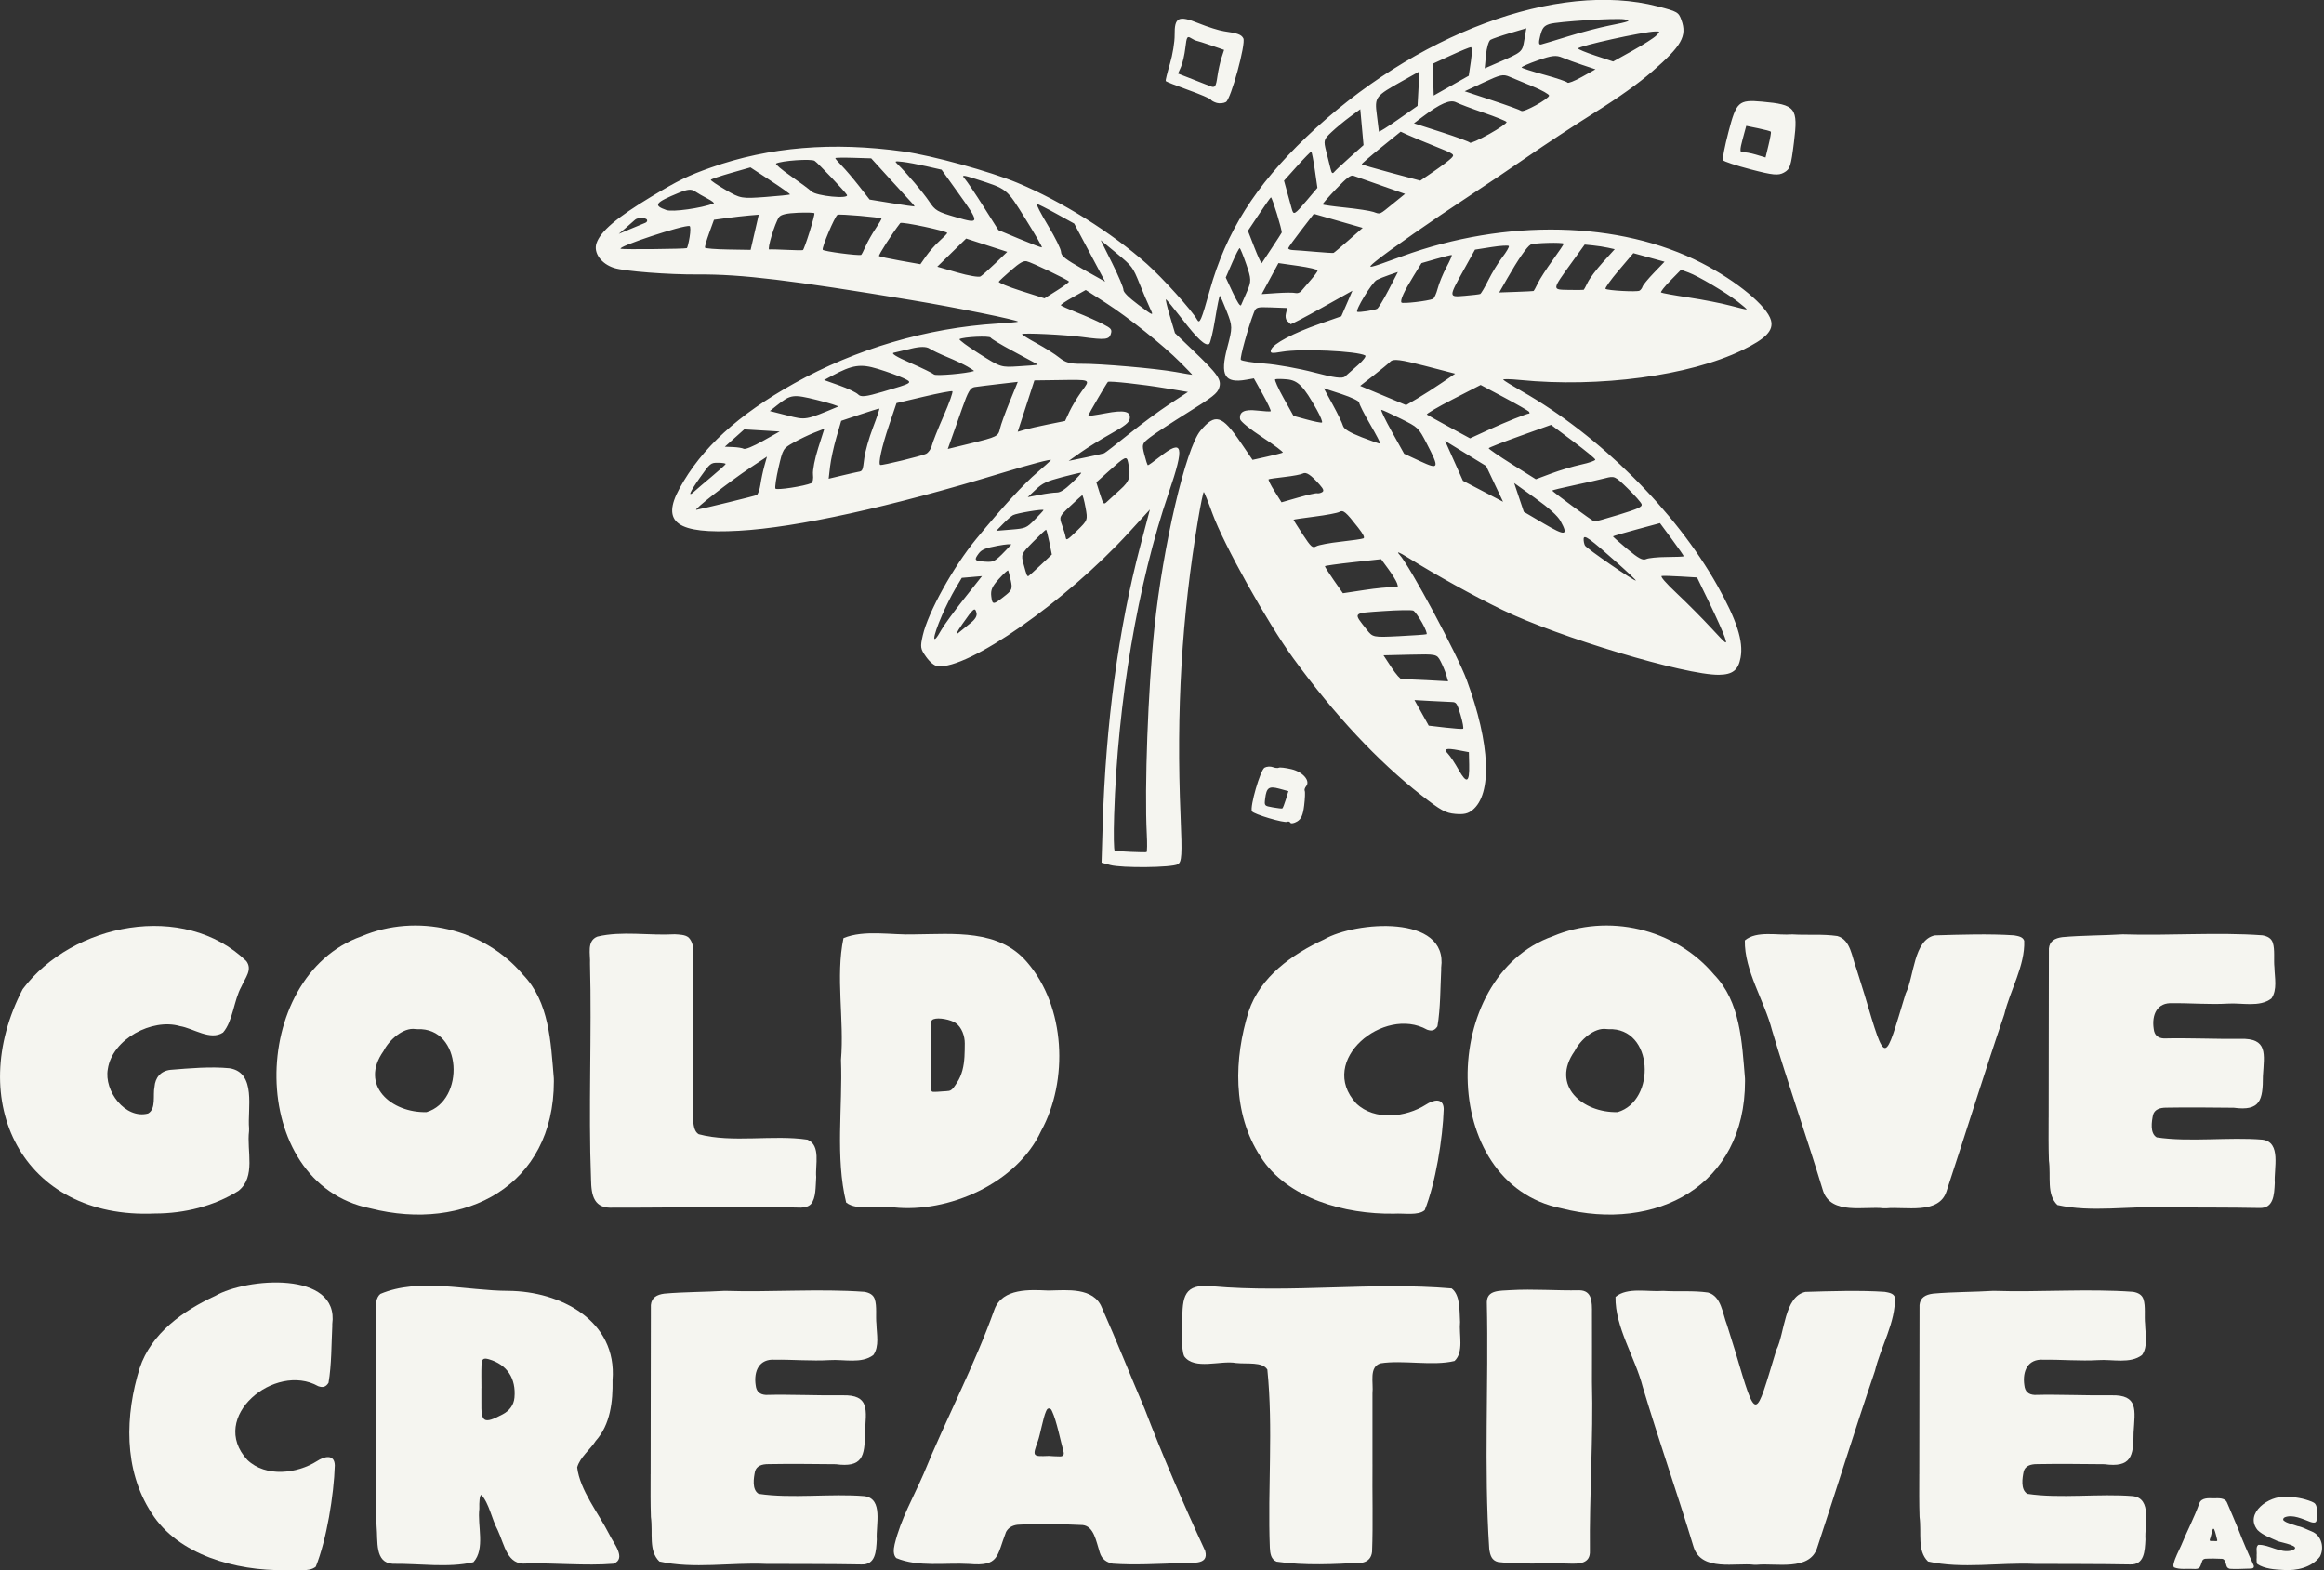 <?xml version="1.0" encoding="UTF-8" standalone="no"?>
<svg
   width="1707.122"
   height="1153.407"
   viewBox="0 0 1707.122 1153.407"
   version="1.1"
   xml:space="preserve"
   style="clip-rule:evenodd;fill-rule:evenodd;stroke-linejoin:round;stroke-miterlimit:2"
   id="svg20"
   sodipodi:docname="secondary.svg"
   inkscape:version="1.3.2 (091e20ef0f, 2023-11-25)"
   xmlns:inkscape="http://www.inkscape.org/namespaces/inkscape"
   xmlns:sodipodi="http://sodipodi.sourceforge.net/DTD/sodipodi-0.dtd"
   xmlns="http://www.w3.org/2000/svg"
   xmlns:svg="http://www.w3.org/2000/svg"
   xmlns:serif="http://www.serif.com/"><rect x="0" y="0" width="1707.122" height="1153.407" fill="#333333" stroke="none"/><defs
   id="defs20" /><sodipodi:namedview
   id="namedview20"
   pagecolor="#ffffff"
   bordercolor="#000000"
   borderopacity="0.25"
   inkscape:showpageshadow="2"
   inkscape:pageopacity="0.0"
   inkscape:pagecheckerboard="0"
   inkscape:deskcolor="#d1d1d1"
   inkscape:zoom="0.409"
   inkscape:cx="834.96333"
   inkscape:cy="547.67726"
   inkscape:window-width="1872"
   inkscape:window-height="1009"
   inkscape:window-x="20"
   inkscape:window-y="20"
   inkscape:window-maximized="1"
   inkscape:current-layer="svg20" />
    <g
   transform="translate(-2219.794,-2574.872)"
   id="g20"
   style="fill:#f5f5f0;fill-opacity:1">
        <g
   id="Secondary-Logo"
   serif:id="Secondary Logo"
   transform="matrix(0.571,0,0,1,2056.03,2121.79)"
   style="fill:#f5f5f0;fill-opacity:1">
            
            <g
   id="palms.svg"
   transform="matrix(1.241,-0.396,0.692,0.709,1926.15,738.086)"
   style="fill:#f5f5f0;fill-opacity:1">
                <g
   transform="translate(-540,-540)"
   id="g1"
   style="fill:#f5f5f0;fill-opacity:1">
                    <g
   id="layer1"
   style="fill:#f5f5f0;fill-opacity:1">
                        <path
   id="path1"
   d="M 765.156,962.948 C 738.51,948.584 654.692,862.225 622.396,815.861 c -17.037,-24.459 -36.344,-55.52 -51.552,-82.939 -4.671,-8.421 -6.384,-10.364 -5.341,-6.059 3.212,13.261 1.729,104.552 -2.094,128.925 -9.525,60.725 -29.971,101.392 -52.886,105.194 -5.086,0.843 -8.818,-0.292 -15.177,-4.619 -7.271,-4.948 -9.832,-9.057 -18.608,-29.848 -19.318,-45.766 -33.23,-101.881 -40.856,-164.794 -4.816,-39.729 -4.863,-120.605 -0.088,-149.964 1.793,-11.022 2.964,-20.335 2.603,-20.696 -0.361,-0.361 -7.746,8.181 -16.412,18.983 -55.946,69.741 -101.898,141.782 -144.918,227.196 -15.845,31.458 -19.023,36.435 -23.267,36.442 -6.151,0.01 -45.89,-21.642 -53.701,-29.258 l -5.801,-5.657 17.011,-28.488 c 47.404,-79.388 99.528,-149.035 153.184,-204.682 l 23.627,-24.504 -26.675,8.85 c -80.085,26.57 -187.98,37.435 -210.224,21.17 -2.359,-1.726 -4.266,-6.536 -4.932,-12.444 -0.999,-8.867 -0.45,-10.333 6.925,-18.497 14.3,-15.828 54.165,-40.564 84.529,-52.45 34.991,-13.697 62.012,-22.612 78.013,-25.738 6.972,-1.362 14.102,-2.996 15.845,-3.631 1.742,-0.636 -18.015,-5.753 -43.905,-11.372 C 184.008,464.478 100.991,439.421 53.792,416.382 3.342,391.757 -4.301,375.563 25.636,356.724 c 35.104,-22.091 78.457,-32.313 137.036,-32.313 63.965,0 129.203,14.821 186.687,42.414 9.304,4.466 17.075,7.92 17.269,7.676 0.889,-1.117 -43.248,-38.997 -74.363,-63.822 C 205.141,241.167 168.814,214.746 134.39,195.853 110.917,182.97 77.919,161.041 71.052,153.761 c -8.408,-8.913 -9.836,-21.089 -3.195,-27.231 8.375,-7.746 27.335,-11.513 64.102,-12.733 28.318,-0.941 38.027,-0.402 59.848,3.324 55.036,9.395 107.711,33.328 159.272,72.365 20.843,15.779 59.664,53.986 76.159,74.952 27.001,34.32 52.642,80.98 66.659,121.301 6.415,18.451 15.163,56.717 15.163,66.324 0,4.66 2.984,2.362 22.71,-17.492 38.782,-39.032 81.847,-62.551 144.071,-78.68 130.891,-33.929 267.711,-12.755 335.279,51.887 13.43,12.843 13.98,13.765 12.76,21.275 -2.48,15.258 -11.27,20.595 -45.745,27.749 -16.262,3.375 -37.375,5.722 -63.454,7.053 -21.496,1.096 -53.819,3.418 -71.829,5.159 -18.01,1.741 -47.005,4.17 -64.434,5.398 -38.107,2.684 -89.358,7.813 -102.462,10.252 -11.179,2.082 -10.596,2.276 23.239,7.741 98.786,15.955 187.299,68.056 233.639,137.524 19.877,29.798 32.793,62.966 29.55,75.886 -2.343,9.334 -12.112,12.285 -36.016,10.88 -52.915,-3.11 -129.441,-33.343 -188.618,-74.515 -7.262,-5.052 -13.188,-8.505 -13.169,-7.673 0.02,0.833 4.356,8.644 9.636,17.359 41.881,69.116 68.676,162.316 68.938,239.781 0.121,35.957 -3.783,55.611 -13.354,67.222 -7.321,8.881 -13.76,9.947 -24.645,4.079 z m 24.051,-61.001 1.455,-25.615 -12.293,-7.864 c -6.762,-4.325 -13.466,-8.314 -14.899,-8.864 -1.627,-0.624 -0.01,7.187 4.306,20.803 3.801,11.992 9.176,31.166 11.945,42.61 4.824,19.937 5.097,20.467 6.533,12.676 0.824,-4.473 2.153,-19.658 2.953,-33.746 z m -261.134,21.689 5.282,-10.011 -7.394,-6.179 c -8.922,-7.455 -11.475,-7.857 -9.782,-1.539 0.7,2.614 1.286,10.299 1.302,17.077 0.035,14.958 2.951,15.137 10.592,0.652 z m 15.055,-42.919 c 2.46,-10.993 2.364,-12.175 -1.162,-14.26 -2.114,-1.251 -9.433,-5.818 -16.263,-10.15 l -12.418,-7.876 v 26.524 l 12.147,8.76 c 6.682,4.818 12.793,8.812 13.581,8.874 0.788,0.063 2.64,-5.28 4.115,-11.872 z m 244.513,-45.533 -2.341,-18.139 -21.349,-5.353 c -11.741,-2.945 -21.498,-5.173 -21.682,-4.951 -0.183,0.221 2.412,7.567 5.768,16.325 4.718,12.314 7.085,15.998 10.442,16.251 2.387,0.18 10.227,3.586 17.421,7.569 7.195,3.983 13.306,7.06 13.582,6.839 0.275,-0.222 -0.553,-8.565 -1.841,-18.541 z m -53.417,-5.017 c -11.266,-32.28 -13.942,-37.988 -16.163,-34.478 -1.045,1.652 -1.915,4.322 -1.933,5.933 -0.034,3.087 23.743,51.109 24.788,50.064 0.334,-0.334 -2.677,-10.017 -6.692,-21.519 z m -491.585,6.024 c 18.509,-37.638 64.677,-113.692 96.802,-159.464 42.738,-60.896 104.013,-128.229 123.396,-135.597 19.467,-7.4 23.853,-2.907 26.568,27.218 l 1.698,18.842 12.675,3.789 c 6.972,2.084 13.451,3.802 14.399,3.817 0.948,0.016 -3.217,-9.418 -9.256,-20.964 -6.383,-12.207 -10.44,-22.396 -9.693,-24.343 2.404,-6.266 7.769,-6.047 17.163,0.699 5.062,3.636 9.762,6.61 10.443,6.61 0.682,0 1.239,-7.512 1.239,-16.694 V 523.41 l -6.729,-2.346 c -18.684,-6.513 -18.89,-14.95 -0.823,-33.665 13.167,-13.638 13.634,-14.502 15.593,-28.843 1.11,-8.13 1.758,-15.078 1.439,-15.438 -0.319,-0.36 -6.622,6.989 -14.008,16.331 -7.386,9.343 -14.457,17.005 -15.713,17.028 -3.976,0.073 -6.884,-8.807 -10.322,-31.522 -1.837,-12.131 -3.685,-22.402 -4.108,-22.825 -0.422,-0.422 -2.342,6.306 -4.265,14.952 l -3.498,15.72 6.736,21.893 c 9.16,29.77 9.743,35.718 4.008,40.908 -3.922,3.549 -9.011,4.351 -35.562,5.6 -17.041,0.801 -35.331,2.114 -40.644,2.917 -9.311,1.408 -9.752,1.805 -12.215,11.016 -1.406,5.255 -2.288,9.805 -1.96,10.111 0.328,0.305 6.226,-0.337 13.108,-1.427 26.489,-4.198 24.78,2.203 -8.61,32.24 -64.614,58.125 -132.557,142.716 -185.369,230.791 -8.961,14.945 -15.782,27.683 -15.157,28.308 1.641,1.641 23.178,14.925 24.521,15.124 0.622,0.092 4.287,-6.249 8.144,-14.092 z m 308.38,-6.866 c 0.203,-7.272 -0.147,-7.581 -21.143,-18.656 l -21.349,-11.261 0.959,13.253 c 0.527,7.289 1.918,13.572 3.09,13.963 1.172,0.391 9.654,5.467 18.849,11.281 l 16.718,10.57 1.335,-5.878 c 0.734,-3.233 1.427,-9.205 1.541,-13.272 z m 2.373,-38.555 c -0.017,-6.1 -0.731,-12.157 -1.584,-13.46 -0.854,-1.302 -11.772,-7.178 -24.263,-13.057 -25.339,-11.925 -24.141,-12.35 -20.969,7.43 1.416,8.836 1.593,8.988 22.554,19.393 11.619,5.769 21.839,10.555 22.71,10.637 0.872,0.081 1.57,-4.843 1.552,-10.943 z m 221.71,-15.351 c -4.615,-15.544 -4.843,-15.852 -13.365,-18.087 -4.769,-1.251 -17.227,-4.93 -27.684,-8.176 -10.458,-3.246 -19.264,-5.695 -19.57,-5.443 -0.569,0.47 18.221,41.659 19.662,43.099 0.438,0.438 10.578,2.898 22.534,5.467 17.627,3.787 21.869,4.129 22.428,1.812 0.379,-1.572 -1.423,-9.974 -4.005,-18.672 z m -67.489,-3.9 c 0.021,-5.375 -3.37,-15.392 -9.936,-29.352 l -9.968,-21.192 -2.522,13.507 -2.522,13.507 10.811,18.437 c 11.32,19.303 14.077,20.296 14.137,5.093 z m -157.263,-38.292 -1.354,-10.84 -23.467,-9.931 c -12.907,-5.462 -23.737,-9.662 -24.066,-9.334 -0.328,0.329 0.058,7.065 0.859,14.968 l 1.456,14.369 18.371,6.904 c 10.104,3.796 20.562,8.37 23.239,10.163 4.545,3.045 4.916,2.972 5.592,-1.099 0.399,-2.398 0.115,-9.238 -0.63,-15.2 z m 202.301,-19.194 -10.148,-22.72 -29.416,-4.919 c -16.179,-2.706 -29.768,-4.569 -30.197,-4.14 -0.429,0.429 4.712,10.797 11.424,23.04 l 12.204,22.259 14.824,2.278 c 8.153,1.252 20.527,4.024 27.499,6.158 6.972,2.134 12.964,3.179 13.316,2.322 0.353,-0.857 -3.925,-11.783 -9.506,-24.278 z m -90.302,-37.872 -10.688,-19.014 -1.734,19.72 -1.734,19.72 11.241,17.15 11.24,17.149 1.182,-17.856 1.181,-17.856 z m -117.621,11.091 c -2.788,-17.901 -3.814,-20.598 -7.837,-20.598 -2.077,0 -11.803,-3.242 -21.614,-7.204 -9.81,-3.962 -17.975,-7.052 -18.143,-6.866 -0.169,0.186 0.196,7.23 0.812,15.654 1.009,13.815 1.557,15.321 5.588,15.363 2.458,0.025 12.075,3.265 21.37,7.199 9.296,3.934 17.948,7.24 19.226,7.348 1.622,0.136 1.803,-3.162 0.598,-10.896 z m 399.608,-10.909 c -5.441,-12.694 -19.967,-37.591 -26.072,-44.689 l -4.716,-5.482 -13.162,3.868 c -7.239,2.128 -12.926,4.485 -12.637,5.239 0.288,0.754 9.08,7.993 19.538,16.086 10.457,8.094 23.767,19.36 29.576,25.037 5.81,5.677 10.825,10.219 11.145,10.093 0.319,-0.126 -1.333,-4.695 -3.672,-10.152 z M 635.999,650.947 c 0.469,-16.065 0.438,-16.166 -9.604,-30.863 -5.541,-8.11 -10.679,-15.112 -11.418,-15.561 -0.739,-0.449 -1.343,9.443 -1.343,21.981 v 22.797 l 9.421,13.007 c 11.072,15.286 12.195,14.301 12.944,-11.361 z m 94.885,20.409 c 0,-0.9 -5.955,-10.859 -13.233,-22.131 l -13.233,-20.495 -28.099,-0.987 c -15.454,-0.543 -27.8,-0.281 -27.435,0.583 0.366,0.863 5.835,9.741 12.155,19.727 l 11.49,18.158 19.143,1.514 c 15.879,1.256 36.536,3.927 38.684,5.002 0.29,0.146 0.528,-0.471 0.528,-1.371 z M 533.253,636.549 c -2.537,-11.665 -4.941,-16.373 -8.36,-16.373 -1.807,0 -8.932,-2.376 -15.833,-5.281 -6.902,-2.905 -13.1,-5.282 -13.774,-5.282 -0.674,0 -0.94,5.377 -0.592,11.948 l 0.634,11.948 15.376,3.604 c 8.457,1.983 15.983,4.212 16.725,4.953 0.742,0.742 2.692,1.349 4.333,1.349 2.265,0 2.625,-1.655 1.491,-6.866 z m 66.49,-25.653 c -0.204,-10.914 0.201,-20.768 0.899,-21.897 0.698,-1.13 -3.893,-7.649 -10.203,-14.487 l -11.473,-12.432 -0.124,16.9 c -0.068,9.296 -0.617,18.803 -1.22,21.127 -0.767,2.954 2.175,8.197 9.779,17.429 5.981,7.262 11.288,13.203 11.793,13.203 0.505,0 0.752,-8.929 0.549,-19.843 z m 275.96,11.585 c 1.104,-1.057 7.936,-3.72 15.182,-5.918 l 13.174,-3.998 -10.441,-10.284 -10.441,-10.284 -19.133,7.145 c -10.522,3.929 -18.882,7.869 -18.577,8.754 0.748,2.171 23.219,16.384 26.011,16.452 1.22,0.029 3.122,-0.811 4.225,-1.867 z m -201.021,-12.602 14.571,-1.322 -20.645,-19.719 c -16.439,-15.7 -21.561,-19.463 -25.134,-18.467 -2.469,0.688 -11.291,2.295 -19.605,3.573 l -15.116,2.322 13.936,17.73 13.935,17.73 11.744,-0.262 c 6.459,-0.145 18.3,-0.858 26.314,-1.585 z m 159.564,-14.943 c 3.178,-2.263 12.567,-6.401 20.865,-9.195 l 15.086,-5.08 -4.694,-4.171 c -2.581,-2.293 -7.465,-6.101 -10.852,-8.462 l -6.158,-4.291 -18.137,8.454 c -28.131,13.114 -27.729,12.555 -14.561,20.231 6.167,3.594 11.541,6.556 11.943,6.582 0.401,0.025 3.33,-1.805 6.508,-4.068 z M 196.727,591.53 c 5.127,-0.881 8.082,-2.682 8.781,-5.354 1.405,-5.372 -0.108,-5.136 -15.791,2.462 -8.827,4.277 -11.233,6.102 -7.056,5.354 3.486,-0.624 9.816,-1.732 14.066,-2.462 z m -26.458,-7.443 c 3.916,-2.42 18.065,-8.924 31.443,-14.453 l 24.323,-10.052 -8.367,-3.773 -8.367,-3.773 -10.151,5.895 c -5.583,3.243 -15.423,9.925 -21.866,14.848 -18.128,13.852 -22.478,20.865 -7.015,11.308 z m 393.719,-7.981 c 0,-24.631 -1.954,-31.723 -10.303,-37.396 -4.168,-2.833 -8.309,-5.151 -9.201,-5.151 -0.893,0 -1.623,8.319 -1.624,18.486 l -10e-4,18.485 8.98,8.809 c 4.939,4.845 9.693,8.886 10.565,8.979 0.871,0.093 1.584,-5.402 1.584,-12.212 z m -327.191,8.956 c 6.617,-1.095 7.98,-2.344 10.035,-9.201 1.307,-4.364 2.377,-8.479 2.377,-9.144 0,-0.666 -4.954,0.472 -11.007,2.53 -8.771,2.981 -11.562,5.102 -13.738,10.435 -3.075,7.534 -2.42,7.819 12.333,5.38 z m 40.677,-8.363 13.289,-3.338 3.456,-10.808 c 1.901,-5.944 3.216,-11.048 2.922,-11.342 -0.293,-0.293 -7.314,1.444 -15.602,3.862 -14.94,4.358 -15.088,4.473 -17.362,13.503 -2.622,10.415 -2.726,11.461 -1.142,11.461 0.632,0 7.13,-1.502 14.439,-3.338 z m 516.965,-3.126 c 3.36,-2.393 13.251,-7.65 21.98,-11.683 8.729,-4.033 15.87,-7.688 15.87,-8.123 0,-1.645 -23.321,-13.87 -26.46,-13.87 -3.903,0 -16.374,6.111 -33.531,16.429 l -12.458,7.492 13.514,6.951 c 7.433,3.823 13.843,6.996 14.244,7.053 0.402,0.056 3.48,-1.856 6.841,-4.249 z M 338.142,550.988 c 2.07,-6.1 3.304,-11.091 2.743,-11.091 -0.562,0 -7.052,1.515 -14.422,3.366 -13.115,3.294 -13.426,3.537 -14.689,11.435 -0.71,4.438 -1.85,9.525 -2.533,11.306 -1.094,2.851 0.331,2.81 11.948,-0.344 13.162,-3.573 13.197,-3.603 16.953,-14.672 z m 278.184,7.828 c 6.088,-1.306 10.518,-3.266 9.845,-4.356 -4.406,-7.127 -47.531,-33.82 -64.027,-39.629 -9.472,-3.336 -10.53,-4.244 -7.691,-6.6 4.447,-3.69 24.832,-3.21 49.844,1.174 l 20.239,3.548 10.027,-7.654 10.027,-7.654 h -31.851 c -17.518,0 -31.85,-0.398 -31.85,-0.884 0,-0.485 -0.53,-2.264 -1.178,-3.952 -0.648,-1.688 0.416,-4.664 2.364,-6.612 1.948,-1.948 3.191,-3.768 2.762,-4.045 -0.429,-0.276 -5.893,-3.595 -12.142,-7.375 -10.971,-6.634 -11.518,-6.744 -15.845,-3.174 -10.705,8.831 -30.889,29.277 -30.889,31.288 0,1.21 7.64,7.253 16.978,13.429 9.339,6.176 25.263,19.227 35.387,29.001 13.564,13.096 19.528,17.521 22.669,16.82 2.344,-0.523 9.243,-2.02 15.331,-3.325 z M 373.46,552.253 c 11.396,-2.564 14.307,-5.465 18.225,-18.165 1.789,-5.8 0.44,-5.901 -19.298,-1.443 l -14.659,3.31 -2.167,10.581 c -2.085,10.178 -1.999,10.536 2.252,9.411 2.431,-0.643 9.472,-2.305 15.647,-3.694 z m 383.231,-2.965 c 6.004,-4.13 15.488,-9.476 21.075,-11.879 5.587,-2.403 10.158,-5.096 10.158,-5.983 0,-0.887 -6.387,-3.973 -14.193,-6.859 l -14.194,-5.246 -16.967,10.523 c -25.161,15.604 -24.968,15.245 -11.501,21.39 6.289,2.87 12.17,5.296 13.07,5.391 0.899,0.095 6.548,-3.206 12.552,-7.337 z M 262.91,547.624 c 1.146,-0.365 -3.898,-2.685 -11.208,-5.153 -10.643,-3.594 -14.32,-4.02 -18.456,-2.136 -6.659,3.035 -6.494,3.945 1.682,9.246 7.014,4.548 7.779,4.494 27.982,-1.957 z m 40.844,-13.019 c 1.049,-0.985 -22.599,-9.496 -26.387,-9.496 -1.855,0 -7.128,1.125 -11.717,2.5 l -8.345,2.5 12.325,5.619 c 11.877,5.414 12.707,5.507 22.887,2.564 5.81,-1.679 10.866,-3.338 11.237,-3.687 z m 409.256,-1.132 c 3.385,-3.534 10.729,-9.36 16.32,-12.948 5.591,-3.587 9.846,-6.842 9.456,-7.232 -0.391,-0.39 -6.722,-2.112 -14.07,-3.826 l -13.361,-3.117 -11.89,6.604 c -14.39,7.992 -21.723,13.402 -21.297,15.714 0.298,1.619 21.563,10.454 26.441,10.985 1.235,0.134 5.015,-2.647 8.401,-6.18 z M 349.988,521.666 c -0.425,-0.425 -8.167,-2.664 -17.205,-4.975 -13.918,-3.56 -17.912,-3.83 -26.112,-1.765 l -9.68,2.438 10.439,3.434 c 5.741,1.889 12.218,4.447 14.392,5.685 2.89,1.645 7.315,1.404 16.446,-0.897 6.871,-1.731 12.145,-3.495 11.72,-3.92 z m 323.569,-8.705 15.202,-10.034 -7.986,-1.463 c -4.392,-0.805 -9.909,-1.518 -12.259,-1.585 -4.85,-0.138 -31.172,14.771 -29.354,16.626 1.468,1.498 13.788,6.112 16.905,6.331 1.26,0.088 9.131,-4.355 17.492,-9.875 z m -269.306,-0.674 c 14.072,-2.404 34.617,-5.018 45.656,-5.809 l 20.069,-1.439 -16.643,-13.309 c -16,-12.795 -40.189,-29.999 -42.178,-29.999 -0.819,0 -28.709,16.434 -30.568,18.013 -0.364,0.308 6.223,2.855 14.637,5.659 16.669,5.557 21.328,9.781 16.803,15.234 -2.146,2.585 -6.97,3.346 -21.222,3.346 -10.145,0 -24.526,0.642 -31.959,1.426 l -13.514,1.427 14.789,4.692 c 8.133,2.581 15.633,4.791 16.666,4.911 1.033,0.121 13.391,-1.748 27.464,-4.152 z m 72.742,-33.983 C 470.961,456.992 455.63,419.598 443.999,397.83 l -9.881,-18.491 h -13.232 c -7.277,0 -13.232,0.489 -13.232,1.086 0,0.597 4.337,6.41 9.637,12.918 5.301,6.507 12.113,15.572 15.138,20.143 4.966,7.504 5.183,8.63 2.229,11.584 -3.872,3.872 -7.249,2.459 -23.835,-9.975 -12.814,-9.607 -45.546,-29.997 -46.547,-28.997 -0.395,0.396 3.005,6.577 7.557,13.736 4.552,7.159 9.775,16.763 11.607,21.343 2.564,6.407 5.858,9.7 14.301,14.294 15.136,8.237 57.112,36.686 71.179,48.242 6.391,5.25 11.784,9.582 11.985,9.626 0.201,0.044 -1.56,-6.721 -3.912,-15.035 z m 139.279,-7.488 c 4.937,-1.729 9.327,-3.767 9.756,-4.53 0.429,-0.762 -5.639,-6.275 -13.484,-12.251 l -14.264,-10.864 -13.449,8.546 -13.449,8.546 12.448,5.894 c 6.847,3.242 13.475,6.92 14.729,8.174 1.254,1.254 3.733,1.684 5.509,0.954 1.775,-0.729 7.267,-2.74 12.204,-4.469 z M 386.108,457.685 c 12.654,-5.907 13.53,-4.703 -14.418,-19.83 l -18.007,-9.747 -17.907,16.596 -17.908,16.596 6.338,1.456 c 3.486,0.801 12.985,3.589 21.11,6.196 l 14.772,4.739 7.546,-5.452 c 4.15,-2.999 12.463,-7.748 18.474,-10.554 z m 174.882,-6.021 c 7.915,-6.081 8.841,-7.855 11.307,-21.653 1.477,-8.266 2.351,-15.353 1.942,-15.749 -0.41,-0.395 -5.973,3.279 -12.364,8.165 l -11.619,8.884 -1.057,15.036 c -0.69,9.825 -0.324,14.5 1.057,13.489 1.162,-0.851 5.992,-4.528 10.734,-8.172 z m 102.87,4.404 16.52,-3.55 -16.224,-16.32 -16.224,-16.32 -17.096,7.318 c -9.403,4.025 -17.596,7.849 -18.206,8.498 -0.61,0.65 0.65,2.258 2.8,3.574 2.15,1.316 9.755,6.361 16.901,11.211 7.146,4.849 13.446,8.89 14,8.978 0.555,0.089 8.443,-1.437 17.529,-3.389 z m -358.466,-5.222 c 2.213,-2.5 10.884,-10.03 19.268,-16.733 l 15.245,-12.188 -15.922,-6.628 c -8.757,-3.646 -17.976,-7.388 -20.485,-8.316 -3.748,-1.387 -7.169,0.618 -19.137,11.214 -8.016,7.097 -17.899,15.812 -21.964,19.368 l -7.39,6.466 19.811,5.478 c 24.749,6.844 25.665,6.884 30.574,1.339 z m 410.025,-4.125 13.401,-2.334 -15.216,-17.207 c -8.368,-9.465 -16.245,-18.386 -17.504,-19.825 -1.8,-2.058 -5.996,-1.477 -19.667,2.721 -9.558,2.935 -17.378,5.755 -17.378,6.266 0,0.511 7.399,6.113 16.441,12.449 9.043,6.336 18.221,13.488 20.397,15.892 4.652,5.14 2.815,4.948 19.526,2.038 z m 65.333,-10.066 c 5.026,-1.345 4.891,-1.659 -7.055,-16.408 -6.699,-8.271 -14.144,-17.715 -16.544,-20.987 l -4.364,-5.949 -22.572,3.869 c -12.414,2.128 -22.572,4.241 -22.572,4.696 0,0.455 8.794,9.367 19.542,19.805 l 19.541,18.978 14.45,-1.317 c 7.948,-0.724 16.756,-1.934 19.574,-2.687 z m -536.91,-2.295 c 2.057,-2.272 12.15,-10.503 22.43,-18.289 10.279,-7.787 18.283,-14.816 17.786,-15.62 -0.497,-0.804 -11.807,-4.573 -25.134,-8.377 l -24.231,-6.916 -15.859,14.363 c -15.096,13.673 -25.785,25.767 -24.187,27.366 1.396,1.396 36.607,11.167 41.03,11.386 2.435,0.12 6.109,-1.64 8.165,-3.913 z m 356.06,-6.169 c 7.553,-3.905 14.014,-7.35 14.36,-7.654 1.437,-1.267 8.189,-32.739 7.004,-32.643 -0.712,0.057 -8.405,3.744 -17.097,8.194 l -15.803,8.089 -2.227,16.125 c -1.225,8.869 -1.719,15.87 -1.098,15.558 0.621,-0.312 7.308,-3.763 14.861,-7.669 z m 240.838,4.226 c 0,-1.017 -6.302,-8.86 -14.003,-17.429 -7.702,-8.569 -15.417,-17.718 -17.144,-20.333 -3.399,-5.143 -13.038,-6.145 -32.912,-3.421 l -9.72,1.332 17.876,19.157 c 9.832,10.536 17.876,19.919 17.876,20.85 0,0.932 8.556,1.694 19.013,1.694 10.458,0 19.014,-0.833 19.014,-1.85 z m 45.246,-2.092 c 0.621,-1.006 -3.363,-7.506 -8.854,-14.444 -5.492,-6.938 -11.886,-15.062 -14.21,-18.054 -3.791,-4.881 -6.152,-5.582 -22.984,-6.815 l -18.759,-1.375 17.703,19.275 c 9.736,10.602 18.019,20.168 18.406,21.259 0.886,2.493 27.165,2.634 28.698,0.154 z m 111.087,-0.096 c 5.077,-1.444 5.117,-1.589 1.056,-3.73 -9.707,-5.117 -66.759,-22.301 -68.445,-20.616 -0.496,0.497 4.244,6.503 10.533,13.348 l 11.435,12.446 20.07,0.028 c 11.038,0.016 22.446,-0.649 25.351,-1.475 z m -517.624,-32.39 c 1.98,-15.781 1.812,-16.974 -4.766,-33.802 l -6.819,-17.444 -1.056,23.239 c -0.581,12.781 -1.86,24.483 -2.842,26.003 -1.125,1.742 0.828,8.602 5.281,18.544 7.061,15.766 7.068,15.773 7.608,7.799 0.297,-4.39 1.464,-15.342 2.594,-24.339 z m 446.574,23.224 c -4.515,-4.938 -10.268,-11.63 -12.784,-14.869 -3.789,-4.878 -7.327,-6.37 -20.58,-8.674 -8.803,-1.531 -16.003,-2.208 -16.001,-1.504 10e-4,0.704 6.657,7.806 14.788,15.782 8.132,7.976 14.785,15.343 14.785,16.372 0,1.029 6.3,1.871 14.001,1.871 h 14.001 z m -741.167,-6.456 c 3.53,-4.861 12.705,-14.072 20.387,-20.469 7.683,-6.397 13.719,-11.896 13.413,-12.22 -0.305,-0.324 -8.414,-2.072 -18.02,-3.883 l -17.464,-3.294 -11.241,11.101 c -6.183,6.106 -14.149,15.151 -17.704,20.101 l -6.463,8.999 12.167,3.432 c 6.692,1.888 13.118,3.784 14.28,4.214 3.67,1.358 4.09,1.044 10.645,-7.981 z m 177.082,0.118 c -0.881,-1.452 -6.641,-10.475 -12.8,-20.051 -6.16,-9.575 -11.2,-18.421 -11.2,-19.657 0,-2.091 -21.046,-12.579 -25.243,-12.579 -1.036,0 3.086,9.138 9.159,20.306 10.991,20.212 11.111,20.339 25.711,27.282 17.524,8.335 16.343,7.949 14.373,4.699 z M 137.239,404.694 c 1.442,-3.484 8.598,-11.923 15.9,-18.754 l 13.277,-12.42 -9.601,-1.316 c -5.281,-0.724 -14.618,-1.316 -20.749,-1.316 -10.975,0 -11.329,0.201 -22.944,13.036 -6.488,7.17 -11.79,14.062 -11.783,15.316 0.011,1.952 23.86,10.874 30.892,11.556 1.311,0.128 3.565,-2.618 5.008,-6.102 z m 511.524,1.278 13.461,-5.057 5.857,-15.318 c 3.221,-8.425 5.567,-15.609 5.212,-15.963 -0.354,-0.355 -8.219,1.945 -17.476,5.11 l -16.832,5.755 -2.575,10.511 c -1.417,5.781 -3.098,12.65 -3.737,15.265 -1.451,5.934 -0.467,5.916 16.09,-0.303 z m 330.353,-2.654 c -6.439,-5.105 -54.076,-27.936 -61.266,-29.363 -5.199,-1.032 -7.442,-0.103 -12.483,5.169 -4.479,4.685 -5.338,6.657 -3.169,7.274 1.637,0.465 12.958,2.97 25.159,5.567 12.2,2.597 28.837,6.904 36.97,9.571 17.861,5.858 20.299,6.151 14.789,1.782 z M 91.297,389.374 c 2.894,-3.777 7.998,-9.621 11.342,-12.988 l 6.081,-6.121 -17.957,1.368 c -22.923,1.747 -64.911,8.251 -61.216,9.483 7.516,2.505 52.006,14.802 54.099,14.952 1.315,0.094 4.758,-2.918 7.651,-6.694 z m 610.237,1.701 15.98,-3.555 6.615,-14.889 6.615,-14.888 -11.451,1.431 c -6.298,0.787 -15.913,2.556 -21.367,3.932 -9.535,2.405 -10.023,2.906 -12.724,13.064 -1.544,5.81 -3.448,12.858 -4.231,15.664 -1.086,3.897 -0.714,4.828 1.58,3.948 1.652,-0.634 10.194,-2.752 18.983,-4.707 z M 306.897,387.66 c -2.099,-3.558 -7.369,-10.925 -11.71,-16.373 -4.341,-5.448 -8.997,-12.018 -10.347,-14.6 -1.642,-3.14 -6.372,-5.802 -14.289,-8.042 -6.51,-1.841 -13.62,-3.871 -15.801,-4.511 -2.657,-0.781 0.194,4.311 8.645,15.436 6.936,9.13 13.043,17.923 13.572,19.541 0.703,2.147 26.035,13.546 33.099,14.893 0.356,0.067 -1.07,-2.787 -3.169,-6.344 z m 478.917,-20.469 8.341,-13.204 h -17.64 c -28.197,0 -29.123,0.408 -35.146,15.482 -2.862,7.162 -5.447,13.517 -5.743,14.122 -0.297,0.605 8.997,0.133 20.653,-1.048 l 21.194,-2.148 z m 105.203,8.136 6.62,-8.238 -14.976,-3.382 c -8.237,-1.86 -16.523,-3.351 -18.414,-3.314 -1.89,0.038 -6.521,4.554 -10.289,10.035 l -6.851,9.967 12.133,1.229 c 24.962,2.53 24.631,2.595 31.777,-6.297 z M 444.567,306.25 c -5.326,-8.545 -10.356,-15.953 -11.178,-16.46 -0.822,-0.508 -1.143,9.325 -0.714,21.85 0.439,12.836 -0.147,24.51 -1.342,26.751 -1.709,3.204 0.199,7.759 9.811,23.43 l 11.932,19.452 0.587,-29.743 0.588,-29.742 z m 394.626,62.584 c 4.378,-5.679 7.23,-10.753 6.338,-11.275 -0.892,-0.522 -9.703,-1.585 -19.58,-2.363 l -17.957,-1.414 -6.597,12.779 -6.597,12.778 36.433,-0.18 z M 250.95,368.248 c -2.687,-3.777 -9.813,-11.998 -15.836,-18.269 -11.471,-11.945 -18.376,-14.552 -39.413,-14.879 l -8.086,-0.126 9.74,11.091 c 5.357,6.1 10.232,13.008 10.832,15.351 0.88,3.431 4.873,5.12 20.529,8.687 28.214,6.427 28.131,6.434 22.234,-1.855 z m 173.605,-3.004 c 0,-1.836 -21.382,-32.078 -24.523,-34.685 -2.305,-1.913 -6.043,-1.862 -16.173,0.222 -7.247,1.491 -13.914,3.116 -14.818,3.612 -0.903,0.496 5.202,8.197 13.568,17.114 l 15.21,16.212 13.368,-0.708 c 7.353,-0.39 13.368,-1.185 13.368,-1.767 z m -367.99,-3.692 c 8.496,-1.594 15.802,-3.253 16.236,-3.687 0.433,-0.433 -1.949,-2.359 -5.293,-4.278 -5.898,-3.385 -6.532,-3.275 -20.99,3.654 -14.975,7.176 -19.002,10.49 -10.155,8.356 2.614,-0.631 11.705,-2.451 20.202,-4.045 z M 173.211,347.619 C 156.802,332.28 154.943,331.553 138.91,334.203 l -7.837,1.296 11.972,11.321 c 12.563,11.88 11.932,11.66 43.842,15.315 1.162,0.133 -4.992,-6.399 -13.676,-14.516 z m -56.9,-0.276 -13.536,-8.668 -11.514,2.577 -11.514,2.577 6.334,3.852 c 3.483,2.118 6.969,4.879 7.745,6.135 0.829,1.342 8.546,2.266 18.716,2.24 l 17.304,-0.045 z m 301.47,-50.604 c -1.66,-33.13 -0.935,-31.338 -21.707,-53.664 -8.204,-8.817 -9.631,-9.69 -8.636,-5.281 0.656,2.905 1.825,16.618 2.599,30.474 l 1.406,25.192 12.859,16.364 c 7.072,9 13.335,16.44 13.915,16.532 0.581,0.092 0.385,-13.235 -0.436,-29.617 z m -43.292,21.569 14.368,-3.746 -13.316,-14.334 -13.316,-14.334 -17.612,4.752 -17.613,4.752 13.33,13.45 c 7.332,7.398 14.784,13.395 16.561,13.328 1.776,-0.067 9.695,-1.807 17.598,-3.868 z m -34.506,-42.237 c 4.866,-1.093 9.245,-2.386 9.732,-2.872 1.244,-1.244 -30.943,-29.398 -32.739,-28.636 -11.211,4.759 -31.727,15.729 -31.324,16.75 0.29,0.735 6.954,6.585 14.809,13.001 l 14.282,11.665 8.197,-3.96 c 4.508,-2.178 12.178,-4.855 17.043,-5.948 z m 35.874,-31.537 -2.719,-23.892 -10.535,-9.472 c -5.794,-5.209 -13.348,-11.475 -16.786,-13.923 -5.889,-4.193 -6.182,-4.218 -5.051,-0.438 3.31,11.065 7.821,33.958 8.563,43.456 0.771,9.869 1.869,11.739 14.264,24.271 16.112,16.291 16.35,15.902 12.264,-20.002 z m -96.403,3.008 c 3.699,-2.772 10.766,-7.07 15.704,-9.55 4.938,-2.48 8.978,-4.847 8.978,-5.259 0,-1.285 -31.225,-22.404 -33.09,-22.381 -2.911,0.037 -27.119,18.886 -27.119,21.116 0,1.612 25.266,20.464 28.133,20.991 0.368,0.068 3.696,-2.145 7.394,-4.917 z m 55.663,-13.445 c -0.546,-2.034 -3.604,-14.9 -6.794,-28.591 l -5.801,-24.895 -13.853,-8.296 c -7.619,-4.563 -14.107,-8.043 -14.417,-7.733 -0.31,0.311 0.479,4.314 1.755,8.896 1.275,4.582 3.393,15.232 4.707,23.665 l 2.388,15.334 15.834,12.548 c 8.708,6.902 16.135,12.598 16.504,12.659 0.369,0.06 0.223,-1.554 -0.323,-3.587 z m -93.778,-22.529 c 6.652,-6.291 12.095,-11.981 12.095,-12.645 0,-0.665 -5.843,-4.157 -12.983,-7.762 -9.019,-4.552 -14.121,-6.013 -16.708,-4.784 -5.883,2.796 -24.112,20.449 -21.926,21.234 1.084,0.389 7.199,3.991 13.59,8.003 6.39,4.013 12.118,7.318 12.728,7.344 0.61,0.026 6.551,-5.099 13.204,-11.39 z m -40.324,-39.629 c -4.285,-1.943 -12.753,-5.483 -18.818,-7.867 l -11.027,-4.333 -9.626,8.331 c -5.294,4.582 -9.681,8.974 -9.748,9.759 -0.068,0.786 7.8,6.029 17.484,11.651 l 17.607,10.222 10.959,-12.115 10.96,-12.115 z m 86.221,26.853 c 0,-3.398 -8.868,-38.109 -10.529,-41.212 -1.78,-3.327 -26.326,-14.854 -31.63,-14.854 -1.087,0 1.649,7.368 6.078,16.373 4.429,9.005 8.739,18.574 9.577,21.265 1.823,5.849 26.504,23.01 26.504,18.428 z m -54.156,-45.167 -10.005,-19.17 -17.992,-4.241 c -9.895,-2.333 -18.358,-3.875 -18.806,-3.427 -0.448,0.448 2.834,6.984 7.292,14.525 7.874,13.319 8.681,13.98 28.176,23.065 11.038,5.144 20.355,9.142 20.704,8.885 0.349,-0.258 -3.867,-9.094 -9.369,-19.637 z m -88.767,9.025 c 3.308,-4.147 5.482,-8.073 4.83,-8.725 -3.696,-3.696 -67.812,-16.008 -64.386,-12.364 1.62,1.724 50.919,28.608 52.483,28.621 0.581,0.005 3.764,-3.385 7.073,-7.532 z m 31.048,-22.564 c -2.501,-3.777 -5.544,-8.885 -6.762,-11.351 -1.67,-3.38 -4.894,-4.807 -13.09,-5.792 -23.507,-2.824 -26.222,-1.592 -17.741,8.051 3.923,4.459 28.48,14.017 40.347,15.703 0.986,0.14 -0.254,-2.835 -2.754,-6.611 z m -57.134,-9.961 c 0,-2.462 -6.557,-6.078 -9.507,-5.243 -1.162,0.328 -5.915,1.351 -10.563,2.273 l -8.451,1.676 11.62,1.322 c 6.39,0.727 12.808,1.477 14.26,1.666 1.452,0.189 2.641,-0.573 2.641,-1.694 z m 242.95,760.466 c 0,-1.162 -0.905,-2.113 -2.012,-2.113 -2.949,0 -23.339,-20.88 -23.339,-23.9 0,-4.346 24.791,-28.915 29.175,-28.915 2.26,0 5.293,1.426 6.739,3.169 1.447,1.743 3.49,3.169 4.54,3.169 1.051,0 5.212,3.004 9.248,6.677 7.909,7.197 10.105,17.745 4.169,20.023 -1.743,0.668 -3.169,2.047 -3.169,3.063 0,1.016 -3.089,6.084 -6.866,11.263 -5.16,7.076 -8.309,9.447 -12.675,9.545 -3.196,0.072 -5.81,-0.819 -5.81,-1.981 z m 6.583,-20.305 5.758,-5.516 -6.174,-6.036 c -6.858,-6.703 -9.58,-6.431 -15.419,1.545 -3.967,5.418 -3.965,5.426 2.113,10.397 3.345,2.736 6.506,5.009 7.023,5.05 0.518,0.042 3.532,-2.406 6.699,-5.44 z m 645.11,-292.653 c -9.85,-9.456 -17.899,-18.249 -17.885,-19.542 0.015,-1.292 7.525,-10.192 16.705,-19.778 19.68,-20.57 22.35,-21.188 39.9,-9.236 25.43,17.318 25.99,20.825 7.4,46.206 -13.03,17.791 -14.93,19.542 -21.26,19.542 -5.83,0 -9.86,-2.787 -24.86,-17.192 z m 32.53,-20.835 c -0.05,-0.581 -3.88,-4.31 -8.5,-8.287 l -8.4,-7.23 -8.85,9.052 c -6.72,6.875 -8.08,9.333 -5.68,10.22 1.75,0.642 6.03,4.1 9.51,7.685 l 6.34,6.517 7.83,-8.45 c 4.31,-4.648 7.8,-8.926 7.75,-9.507 z M 620.123,289.402 c -1.826,-1.826 -3.32,-4.207 -3.32,-5.292 0,-1.085 -6.179,-9.058 -13.732,-17.718 -7.553,-8.66 -13.732,-16.233 -13.732,-16.829 0,-0.595 4.959,-5.914 11.021,-11.818 6.062,-5.904 13.429,-15.201 16.373,-20.66 7.663,-14.212 11.804,-13.965 24.158,1.438 5.561,6.933 13.024,14.818 16.585,17.523 9.831,7.467 12.151,10.172 12.049,14.046 -0.141,5.349 -36.69,42.63 -41.793,42.63 -2.359,0 -5.783,-1.494 -7.609,-3.32 z m 12.418,-21.024 c 3.122,-4.093 8.153,-9.738 11.179,-12.544 l 5.501,-5.101 -8.14,-9.111 c -4.477,-5.01 -8.763,-9.585 -9.524,-10.166 -0.761,-0.581 -2.307,-2.75 -3.437,-4.821 -1.807,-3.313 -2.842,-2.667 -8.622,5.382 -3.612,5.03 -8.942,10.928 -11.844,13.107 l -5.276,3.963 8.797,10.654 c 4.838,5.86 9.747,11.839 10.909,13.287 3.17,3.949 4.273,3.459 10.457,-4.65 z"
   style="fill:#f5f5f0;fill-opacity:1;fill-rule:nonzero" />
                    </g>
                </g>
            </g>
            <g
   transform="translate(-242.839,-105.679)"
   id="g18"
   style="fill:#f5f5f0;fill-opacity:1">
                <g
   transform="matrix(2.035,0,0,1.163,-953.2,920.191)"
   id="g9"
   style="fill:#f5f5f0;fill-opacity:1">
                    <path
   d="m 886.105,403.645 0.022,-1.769 c -1.098,-12.105 4.856,-35.129 -12.325,-37.887 -12.094,-1.164 -25.309,0.022 -37.403,1 -6.152,0.692 -9.634,4.932 -10.052,10.787 -1.131,5.097 1.187,13.896 -4.108,16.785 -14.335,3.735 -27.967,-14.192 -25.408,-28.088 2.801,-18.971 28.132,-32.252 45.587,-27.089 8.437,1.329 19.246,9.348 27.254,4.031 6.316,-7.239 6.745,-20.278 11.611,-29.033 2.516,-5.701 7.118,-10.699 3.098,-16.104 -39.414,-38.051 -110.014,-23.881 -141.343,17.697 -36.822,70.567 -0.604,145.539 83.562,141.76 18.707,0 37.36,-4.668 52.783,-14.291 11.248,-8.909 5.141,-25.276 6.733,-37.799 z"
   style="fill:#f5f5f0;fill-opacity:1;fill-rule:nonzero"
   id="path2" />
                    <path
   d="m 1078.77,370.339 c -1.94,-22.904 -2.83,-48.268 -19.53,-65.492 -24.68,-29.297 -67.298,-38.909 -101.966,-24.222 -72.05,25.419 -73.314,156.106 5.47,171.848 59.806,15.225 116.096,-14.171 116.056,-80.311 z m -86.29,-31.044 c 28.72,-1.186 30.24,45.203 5.8,52.387 -22.079,0.561 -42.643,-16.774 -27.154,-38.59 3.493,-6.997 12.457,-14.972 20.058,-13.874 z"
   style="fill:#f5f5f0;fill-opacity:1;fill-rule:nonzero"
   id="path3" />
                    <path
   d="m 1166.83,341.273 c 0.44,-11.26 -0.21,-27.056 -0.05,-39.733 -0.36,-6.712 1.99,-15.214 -2.8,-20.135 -2.15,-1.835 -5.93,-1.824 -8.76,-2.021 -16.06,0.933 -33.5,-2.241 -48.92,1.461 -6.94,2.724 -4.3,11.16 -4.66,17.092 1.19,44.368 -1.07,91.647 0.65,136.026 0.15,10.557 1.79,18.971 14.37,18.07 38.96,0.176 78.73,-1.065 118.31,0 2.7,-0.066 4.98,-0.758 6.42,-2.339 3.19,-3.823 2.82,-10.821 3.25,-17.005 -0.68,-7.613 3.07,-19.938 -5.49,-23.585 -21.66,-3.306 -47.56,2.208 -68.77,-3.449 -2.63,-1.494 -3.1,-5.009 -3.48,-7.799 -0.32,-17.246 -0.1,-36.02 -0.1,-54.771 z"
   style="fill:#f5f5f0;fill-opacity:1;fill-rule:nonzero"
   id="path4" />
                    <path
   d="m 1293.51,451.859 c 34.63,3.735 77.9,-15.082 93.27,-48.191 17.48,-31.856 15.54,-78.608 -8.91,-106.762 -17.8,-20.872 -46.42,-17.653 -71.1,-17.455 -14.26,0.56 -31.88,-3.098 -44.89,2.372 -5.09,24.2 0.57,51.651 -1.57,76.917 1.09,29.692 -3.71,61.526 3.27,90.076 6.95,5.471 21.07,1.725 28.63,2.955 z m 23.68,-114.76 c 0.01,-1.493 -0.26,-3.405 1.56,-4.086 3.46,-1.296 11.05,0.341 14.03,2.395 3.9,2.691 5.81,8.271 5.78,12.841 -0.04,5.657 -0.01,11.424 -1.46,16.939 -0.74,2.801 -1.88,5.492 -3.49,7.909 -1.11,1.67 -2.84,4.855 -5.01,5.185 -1.23,0.187 -2.49,0.231 -3.72,0.307 -2.1,0.132 -4.29,0.385 -6.4,0.286 -1.23,-0.055 -1.08,-1.241 -1.08,-2.043 0,-6.547 -0.09,-13.05 -0.16,-19.542 -0.08,-6.712 -0.14,-13.424 -0.05,-20.191 z"
   style="fill:#f5f5f0;fill-opacity:1;fill-rule:nonzero"
   id="path5" />
                    <path
   d="m 1639.73,302.276 v -1.823 c 4.57,-33.988 -54.35,-29.231 -74.01,-17.84 -20.13,9.271 -40.44,23.563 -47.74,45.62 -9.13,29.407 -10.48,64.064 7.53,91.56 16.81,26.55 53.3,36.503 84.36,36.041 6.64,-0.373 15.27,1.362 19.44,-2.197 6.82,-16.862 11.46,-45.4 12.02,-63.987 -0.22,-7.382 -6.7,-5.679 -11.26,-2.691 -12.48,7.942 -32.35,10.424 -44.01,-0.736 -25.08,-27.067 17.53,-61.955 44.79,-46.587 3.18,1.142 4.95,0.318 6.52,-2.131 1.95,-11.238 1.81,-25.123 2.35,-35.251 z"
   style="fill:#f5f5f0;fill-opacity:1;fill-rule:nonzero"
   id="path6" />
                    <path
   d="m 1831.77,370.339 c -1.94,-22.904 -2.83,-48.268 -19.53,-65.492 -24.68,-29.297 -67.3,-38.909 -101.97,-24.222 -72.05,25.419 -73.31,156.106 5.47,171.848 59.81,15.225 116.1,-14.171 116.06,-80.311 z m -86.29,-31.044 c 28.71,-1.186 30.24,45.203 5.8,52.387 -22.08,0.561 -42.64,-16.774 -27.15,-38.59 3.49,-6.997 12.45,-14.972 20.05,-13.874 z"
   style="fill:#f5f5f0;fill-opacity:1;fill-rule:nonzero"
   id="path7" />
                    <path
   d="m 1921.11,452.451 c 11.75,-1.187 33.27,4.174 38.05,-10.667 12.25,-37.052 23.88,-74.675 36.54,-111.782 3.58,-15.104 13.24,-30.944 12.59,-46.532 -0.83,-2.625 -4.06,-2.966 -6.4,-3.416 -15.56,-1.044 -34.3,-0.451 -50.15,0.033 -13.44,2.878 -12.99,25.979 -18.38,36.711 -13.57,44.269 -12.18,47.279 -26.08,0.494 -1.7,-5.437 -3.39,-10.875 -5.1,-16.312 -2.87,-7.283 -3.53,-18.191 -12.04,-20.498 -9.44,-1.362 -19.05,-0.428 -28.34,-1.022 -9.58,0.758 -22.64,-2.526 -30.11,3.779 -0.36,19.114 12.46,38.261 17.25,56.946 10.07,33.625 22.08,67.843 32.17,101.16 5.07,15.577 26.8,9.667 38.18,11.106 z"
   style="fill:#f5f5f0;fill-opacity:1;fill-rule:nonzero"
   id="path8" />
                    <path
   d="m 2023.72,395.252 v 1.824 c -0.04,7.118 -0.1,16.697 0.19,25.177 1.39,10.183 -1.69,21.289 5.35,28.111 21.67,4.855 45.09,0.549 67.28,1.527 20.2,0.109 40.81,-0.011 60.48,0.362 8.92,0.308 9.3,-8.206 9.67,-15.785 -0.65,-9.151 4.33,-25.793 -7.82,-27.375 -20.76,-1.779 -46.48,1.67 -66.83,-1.461 -4.39,-2.592 -3.18,-10.062 -2.29,-14.269 1,-3.328 4.21,-4.537 8.45,-4.504 14.31,-0.274 28.31,-0.055 42.58,0.055 16.76,2.241 18.41,-4.723 18.41,-19.959 0.83,-14.061 3.34,-24.101 -14.41,-23.541 -15.35,0.209 -32.69,-0.648 -48.2,-0.253 -3.84,-0.23 -5.99,-2.109 -6.42,-6.009 -1.4,-9.194 2.33,-16.894 11.99,-16.224 10.82,-0.176 23.36,0.922 34.85,0.241 8.81,-0.615 20.11,2.505 27.53,-3.218 3.92,-5.548 2.07,-13.226 1.94,-19.531 -0.56,-4.998 0.43,-11.348 -1.06,-15.786 -0.93,-2.768 -3.37,-4.042 -6.51,-4.591 -28.81,-2.088 -59.46,0.34 -88.33,-0.616 -12.27,0.769 -25.42,0.616 -38.17,1.758 -4.68,0.615 -8.06,2.428 -8.51,7.151 -0.17,35.119 0,71.809 -0.15,106.905 z"
   style="fill:#f5f5f0;fill-opacity:1;fill-rule:nonzero"
   id="path9" />
                </g>
                <g
   transform="matrix(2.035,0,0,1.163,-787.375,1182.06)"
   id="g17"
   style="fill:#f5f5f0;fill-opacity:1">
                    <path
   d="m 857.227,302.276 v -1.823 c 4.57,-33.988 -54.342,-29.231 -74.005,-17.84 -20.135,9.271 -40.446,23.563 -47.74,45.62 -9.129,29.407 -10.48,64.064 7.524,91.56 16.818,26.55 53.299,36.503 84.364,36.041 6.635,-0.373 15.269,1.362 19.444,-2.197 6.821,-16.862 11.457,-45.4 12.017,-63.987 -0.22,-7.382 -6.701,-5.679 -11.259,-2.691 -12.479,7.942 -32.351,10.424 -44.017,-0.736 -25.079,-27.067 17.532,-61.955 44.797,-46.587 3.174,1.142 4.943,0.318 6.514,-2.131 1.955,-11.238 1.812,-25.123 2.35,-35.251 z"
   style="fill:#f5f5f0;fill-opacity:1;fill-rule:nonzero"
   id="path10" />
                    <path
   d="m 884.704,394.505 v 1.824 c -0.066,9.337 0.022,21.673 0.549,31.724 0.89,9.37 -1.329,23.124 10.216,23.783 16.741,-0.231 35.13,2.702 50.992,-1.033 7.624,-8.392 2.406,-23.266 3.735,-33.713 -0.121,-4.174 0.154,-8.689 1.274,-8.777 4.856,5.054 6.657,15.478 10.293,22.135 4.504,9.711 5.998,22.387 18.213,21.201 17.73,-0.483 37.374,1.549 55.024,0.132 8.59,-3.252 -0.21,-13.171 -2.79,-18.795 -6.66,-13.149 -18.46,-27.638 -20.16,-42.095 1.82,-6.448 8.2,-11.138 11.75,-16.741 9.29,-10.358 10.85,-24.902 10.61,-38.315 3.02,-37.689 -33.02,-56.21 -65.968,-56.408 -26.067,-0.065 -56.363,-8.447 -80.805,1.934 -2.9,2.351 -2.867,6.777 -2.944,10.315 0.418,34.393 0.055,68.875 0,102.829 z m 66.876,-68.491 c 0.154,-3.625 1.253,-4.361 4.636,-3.383 11.578,3.351 17.279,12.138 16.181,24.277 -0.429,4.734 -3.219,8.271 -7.371,10.479 -12.281,6.525 -13.753,4.999 -13.534,-7.788 0.044,-2.911 0,-5.833 0,-8.755 h 0.033 c 0,-4.943 -0.153,-9.897 0.055,-14.83 z"
   style="fill:#f5f5f0;fill-opacity:1;fill-rule:nonzero"
   id="path11" />
                    <path
   d="m 1058.47,395.252 v 1.824 c -0.04,7.118 -0.1,16.697 0.19,25.177 1.39,10.183 -1.69,21.289 5.35,28.111 21.67,4.855 45.09,0.549 67.28,1.527 20.2,0.109 40.81,-0.011 60.48,0.362 8.92,0.308 9.3,-8.206 9.67,-15.785 -0.65,-9.151 4.33,-25.793 -7.82,-27.375 -20.76,-1.779 -46.48,1.67 -66.83,-1.461 -4.39,-2.592 -3.18,-10.062 -2.29,-14.269 1,-3.328 4.21,-4.537 8.45,-4.504 14.31,-0.274 28.31,-0.055 42.58,0.055 16.76,2.241 18.41,-4.723 18.41,-19.959 0.83,-14.061 3.34,-24.101 -14.4,-23.541 -15.36,0.209 -32.7,-0.648 -48.21,-0.253 -3.84,-0.23 -5.99,-2.109 -6.42,-6.009 -1.4,-9.194 2.33,-16.894 11.99,-16.224 10.82,-0.176 23.36,0.922 34.85,0.241 8.81,-0.615 20.11,2.505 27.53,-3.218 3.92,-5.548 2.07,-13.226 1.94,-19.531 -0.56,-4.998 0.43,-11.348 -1.06,-15.786 -0.93,-2.768 -3.37,-4.042 -6.51,-4.591 -28.81,-2.088 -59.46,0.34 -88.33,-0.616 -12.27,0.769 -25.42,0.616 -38.17,1.758 -4.68,0.615 -8.06,2.428 -8.51,7.151 -0.17,35.119 0,71.809 -0.15,106.905 z"
   style="fill:#f5f5f0;fill-opacity:1;fill-rule:nonzero"
   id="path12" />
                    <path
   d="m 1311.22,279.209 h -1.77 c -10.78,-0.45 -28.51,-1.703 -33.61,11.941 -12.66,35.558 -30.67,69.237 -44.81,103.906 -6.38,14.676 -14.33,28.209 -18.28,44.39 -0.82,3.482 -0.94,6.822 1.01,8.766 13.93,5.844 31.01,2.845 46.12,3.724 19.1,1.669 17.36,-4.965 23.28,-20.245 1.49,-2.692 3.96,-4.142 7.29,-4.537 13.4,-0.813 27.61,-0.44 41.18,0.187 7.12,0.823 8.44,10.128 10.81,17.444 1.26,4.163 4.26,6.118 8.14,6.964 13.96,0.967 28.32,0.11 42.32,-0.319 7.08,-0.681 18.69,1.813 16.17,-7.7 -13.76,-29.593 -26.93,-60.23 -38.32,-89.868 -9.17,-21.354 -17.7,-42.962 -27.05,-63.943 -5.18,-12.885 -22.42,-10.864 -32.49,-10.721 z m -1.08,104.467 c -10.3,0.417 -10.39,0.384 -6.83,-9.426 1.42,-3.921 3.33,-14.708 5.04,-18.509 0.44,-0.978 0.81,-2.197 2.21,-2.021 0.96,0.12 1.33,0.999 1.71,1.801 2.85,5.943 5.44,19.037 7.21,25.419 0.57,2.043 -0.28,3.021 -2.14,3.054 -2.4,0.044 -4.8,-0.209 -7.2,-0.329 z"
   style="fill:#f5f5f0;fill-opacity:1;fill-rule:nonzero"
   id="path13" />
                    <path
   d="m 1514.81,389.01 v -44.786 c 0.72,-6.865 -2.35,-16.631 5.01,-19.014 13.92,-2.296 33.18,1.856 46.86,-1.494 6.06,-5.724 2.72,-16.511 3.5,-24.618 -0.4,-7.239 0.15,-17.136 -5.34,-21.2 -50.08,-4.285 -101,3.075 -151.39,-1.374 -17.93,-1.823 -18.88,6.635 -18.84,22.3 0.06,6.173 -0.92,17.213 1.19,21.926 6.48,8.908 23.01,2.416 32.68,4.24 7.21,0.769 16.68,-0.934 19.87,4.141 3.8,37.228 0.13,74.742 1.57,112.486 0.22,3.746 0.69,7.338 4.26,8.854 17.62,2.592 36.97,1.625 54.48,0.571 3.55,-0.824 5.5,-3.219 5.89,-6.778 0.68,-17.642 0.08,-37.14 0.27,-55.232 z"
   style="fill:#f5f5f0;fill-opacity:1;fill-rule:nonzero"
   id="path14" />
                    <path
   d="m 1653.56,335.173 c 0.01,-12.336 0.07,-28.308 0,-41.479 0.08,-7.404 0.09,-14.489 -7.98,-14.621 -14.04,0.308 -29.15,-0.945 -43.67,-0.088 -6.72,0.461 -14.67,-0.143 -14.81,7.536 1.17,52.09 -1.92,103.708 1.52,155.898 0.54,3.954 1.5,7.316 5.62,8.282 14.17,1.747 30.13,0.484 44.44,1 7.14,0.307 13.93,-0.055 13.58,-8.052 -0.38,-34.943 2.23,-71.677 1.3,-106.74 z"
   style="fill:#f5f5f0;fill-opacity:1;fill-rule:nonzero"
   id="path15" />
                    <path
   d="m 1757.86,452.451 c 11.75,-1.187 33.27,4.174 38.05,-10.667 12.25,-37.052 23.88,-74.675 36.54,-111.782 3.58,-15.104 13.24,-30.944 12.59,-46.532 -0.83,-2.625 -4.06,-2.966 -6.4,-3.416 -15.56,-1.044 -34.3,-0.451 -50.15,0.033 -13.44,2.878 -12.99,25.979 -18.38,36.711 -13.57,44.269 -12.18,47.279 -26.08,0.494 -1.7,-5.437 -3.39,-10.875 -5.1,-16.312 -2.87,-7.283 -3.53,-18.191 -12.04,-20.498 -9.44,-1.362 -19.05,-0.428 -28.34,-1.022 -9.58,0.758 -22.64,-2.526 -30.11,3.779 -0.36,19.114 12.46,38.261 17.25,56.946 10.07,33.625 22.08,67.843 32.17,101.16 5.07,15.577 26.8,9.667 38.18,11.106 z"
   style="fill:#f5f5f0;fill-opacity:1;fill-rule:nonzero"
   id="path16" />
                    <path
   d="m 1860.47,395.252 v 1.824 c -0.04,7.118 -0.1,16.697 0.19,25.177 1.39,10.183 -1.69,21.289 5.35,28.111 21.67,4.855 45.09,0.549 67.28,1.527 20.2,0.109 40.81,-0.011 60.48,0.362 8.92,0.308 9.3,-8.206 9.67,-15.785 -0.65,-9.151 4.33,-25.793 -7.82,-27.375 -20.76,-1.779 -46.48,1.67 -66.83,-1.461 -4.39,-2.592 -3.18,-10.062 -2.29,-14.269 1,-3.328 4.21,-4.537 8.45,-4.504 14.31,-0.274 28.31,-0.055 42.58,0.055 16.76,2.241 18.41,-4.723 18.41,-19.959 0.83,-14.061 3.34,-24.101 -14.4,-23.541 -15.36,0.209 -32.7,-0.648 -48.21,-0.253 -3.84,-0.23 -5.99,-2.109 -6.42,-6.009 -1.4,-9.194 2.33,-16.894 11.99,-16.224 10.82,-0.176 23.36,0.922 34.85,0.241 8.81,-0.615 20.11,2.505 27.53,-3.218 3.92,-5.548 2.07,-13.226 1.94,-19.531 -0.56,-4.998 0.43,-11.348 -1.06,-15.786 -0.93,-2.768 -3.37,-4.042 -6.51,-4.591 -28.81,-2.088 -59.46,0.34 -88.33,-0.616 -12.27,0.769 -25.42,0.616 -38.17,1.758 -4.68,0.615 -8.06,2.428 -8.51,7.151 -0.17,35.119 0,71.809 -0.15,106.905 z"
   style="fill:#f5f5f0;fill-opacity:1;fill-rule:nonzero"
   id="path17" />
                </g>
            </g>
            <g
   transform="matrix(1.75,0,0,1,-2302.84,-2281.25)"
   id="g19"
   style="fill:#f5f5f0;fill-opacity:1">
                <path
   d="m 3107.2,3835.01 h -0.53 c -3.24,-0.13 -8.56,-0.51 -10.09,3.59 -3.8,10.66 -9.2,20.77 -13.44,31.17 -1.92,4.4 -4.3,8.46 -5.48,13.32 -0.25,1.04 -0.29,2.04 0.3,2.63 4.18,1.75 9.3,0.85 13.83,1.11 5.73,0.5 5.21,-1.49 6.99,-6.07 0.44,-0.81 1.19,-1.24 2.19,-1.36 4.02,-0.25 8.28,-0.14 12.35,0.05 2.13,0.25 2.53,3.04 3.24,5.24 0.38,1.25 1.28,1.83 2.44,2.09 4.19,0.29 8.5,0.03 12.7,-0.1 2.12,-0.2 5.61,0.54 4.85,-2.31 -4.13,-8.88 -8.08,-18.07 -11.49,-26.96 -2.75,-6.41 -5.31,-12.89 -8.12,-19.18 -1.55,-3.87 -6.72,-3.26 -9.75,-3.22 z m -0.33,31.34 c -3.09,0.13 -3.11,0.12 -2.05,-2.82 0.43,-1.18 1,-4.42 1.52,-5.56 0.13,-0.29 0.24,-0.66 0.66,-0.6 0.29,0.03 0.4,0.3 0.51,0.54 0.86,1.78 1.63,5.71 2.17,7.62 0.17,0.62 -0.09,0.91 -0.65,0.92 -0.72,0.01 -1.44,-0.06 -2.16,-0.1 z"
   style="fill:#f5f5f0;fill-opacity:1;fill-rule:nonzero"
   id="path18" />
                <path
   d="m 3160.32,3834.03 h -0.54 c -11.71,-1.19 -30.48,11.9 -20.39,24.32 4.03,3.94 9.75,5.72 14.75,8.12 2.56,1.01 19.04,3.81 10.33,6.86 -8.44,2.31 -16.55,-4.48 -24.55,-4.16 -2.1,1.56 -0.91,4.91 -1.23,7.38 0.22,2.09 -0.54,5.01 0.5,6.75 5.27,3.51 12.85,4.01 19.19,4.33 9.71,0.68 20.65,-1.75 26.78,-9.73 3.52,-6.49 1.28,-15.76 -6.02,-18.58 -3.4,-1.31 -6.81,-3.32 -10.39,-3.91 -3.03,-1.15 -7.72,-1.97 -10.25,-4.13 -0.74,-0.92 -0.11,-1.88 0.85,-2.35 5.86,-2.33 13.23,1.32 18.77,3.38 1.22,0.37 2.89,0.94 3.97,0.12 1,-0.82 0.66,-2.94 0.76,-4.6 0.02,-2.89 0.59,-6.44 -1.09,-8.69 -0.6,-0.8 -1.65,-1.26 -2.56,-1.67 -6.21,-2.47 -12.61,-3.6 -18.88,-3.45 z"
   style="fill:#f5f5f0;fill-opacity:1;fill-rule:nonzero"
   id="path19" />
            </g>
        </g>
    </g>
</svg>
